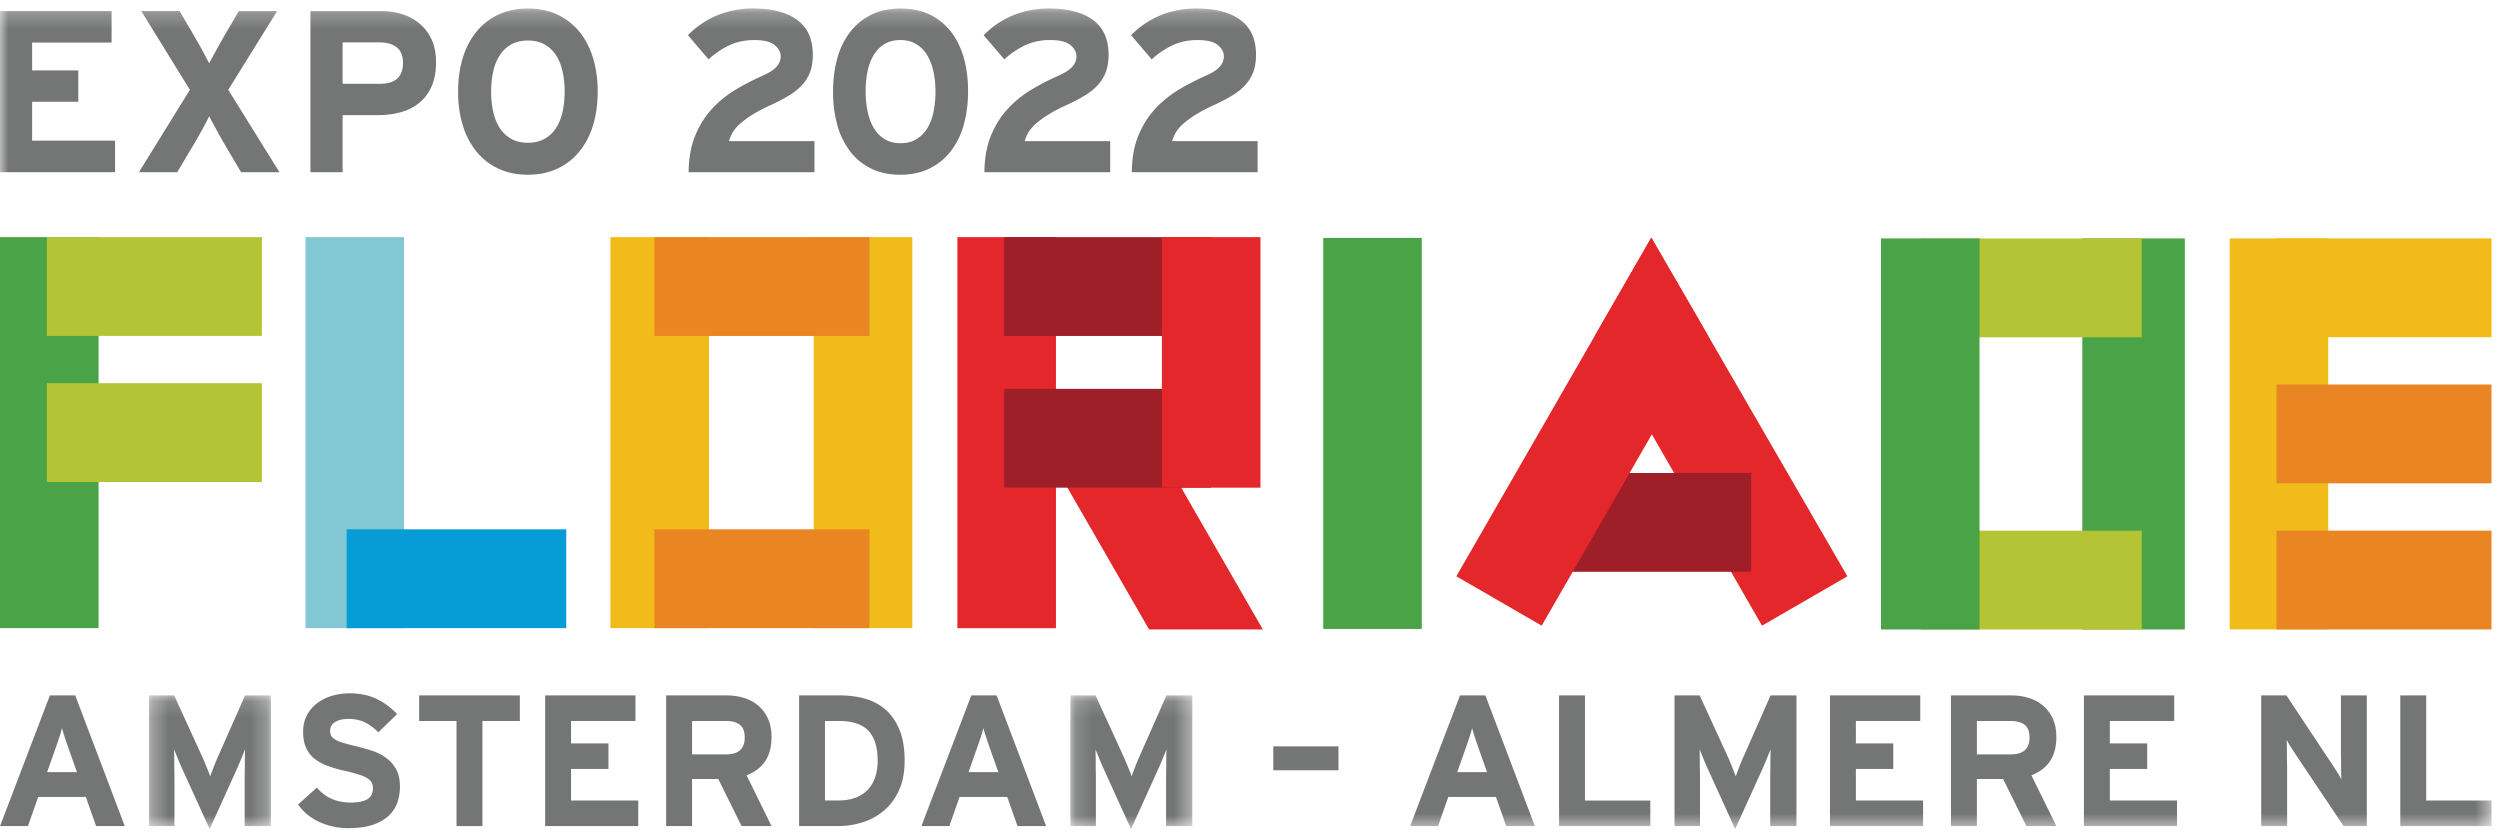 <svg xmlns="http://www.w3.org/2000/svg" xmlns:xlink="http://www.w3.org/1999/xlink" width="153" height="51" viewBox="0 0 153 51">
  <defs>
    <polygon id="floriade-wide-a" points=".3 .141 7.763 .141 7.763 8.32 .3 8.32"/>
    <polygon id="floriade-wide-c" points=".157 .141 7.62 .141 7.62 8.32 .157 8.32"/>
    <polygon id="floriade-wide-e" points="0 50.44 152.481 50.44 152.481 .222 0 .222"/>
  </defs>
  <g fill="none" fill-rule="evenodd">
    <polygon fill="#4AA347" points="127.439 38.524 133.711 38.524 133.711 14.593 127.439 14.593"/>
    <polygon fill="#B5C435" points="117.562 38.525 131.076 38.525 131.076 32.478 117.562 32.478"/>
    <polygon fill="#B5C435" points="117.562 20.642 131.076 20.642 131.076 14.594 117.562 14.594"/>
    <polygon fill="#4AA347" points="115.116 38.524 121.148 38.524 121.148 14.593 115.116 14.593"/>
    <polygon fill="#F1BC1A" points="136.456 38.522 142.488 38.522 142.488 14.591 136.456 14.591"/>
    <polygon fill="#F1BC1A" points="139.32 20.639 152.481 20.639 152.481 14.591 139.32 14.591"/>
    <polygon fill="#EA8523" points="139.32 38.522 152.481 38.522 152.481 32.473 139.32 32.473"/>
    <polygon fill="#EA8523" points="139.32 29.58 152.481 29.58 152.481 23.532 139.32 23.532"/>
    <polygon fill="#E3272A" points="70.746 27.165 63.948 27.451 70.323 38.523 77.287 38.523"/>
    <polygon fill="#E3272A" points="58.592 38.444 64.624 38.444 64.624 14.513 58.592 14.513"/>
    <polygon fill="#9E1F28" points="61.456 20.561 74.123 20.561 74.123 14.513 61.456 14.513"/>
    <polygon fill="#9E1F28" points="61.456 29.845 74.123 29.845 74.123 23.797 61.456 23.797"/>
    <polygon fill="#E3272A" points="71.108 29.845 77.14 29.845 77.14 14.513 71.108 14.513"/>
    <polygon fill="#4AA347" points="80.981 38.491 87.013 38.491 87.013 14.56 80.981 14.56"/>
    <polygon fill="#E3272A" points="107.836 38.291 113.059 35.269 101.061 14.544 97.613 20.538"/>
    <polygon fill="#9E1F28" points="94.45 34.994 107.17 34.994 107.17 28.947 94.45 28.947"/>
    <polygon fill="#E3272A" points="89.128 35.268 94.351 38.291 104.552 20.575 101.06 14.545"/>
    <polygon fill="#83C7D5" points="18.696 38.442 24.727 38.442 24.727 14.512 18.696 14.512"/>
    <polygon fill="#079CD5" points="21.213 38.442 34.655 38.442 34.655 32.394 21.213 32.394"/>
    <polygon fill="#F1BC1A" points="37.358 38.442 43.39 38.442 43.39 14.512 37.358 14.512"/>
    <polygon fill="#F1BC1A" points="49.802 38.442 55.834 38.442 55.834 14.512 49.802 14.512"/>
    <polygon fill="#EA8523" points="40.049 38.442 53.21 38.442 53.21 32.394 40.049 32.394"/>
    <polygon fill="#EA8523" points="40.049 20.561 53.21 20.561 53.21 14.513 40.049 14.513"/>
    <polygon fill="#4AA347" points=".001 38.442 6.032 38.442 6.032 14.511 .001 14.511"/>
    <polygon fill="#B5C435" points="2.866 20.559 16.027 20.559 16.027 14.511 2.866 14.511"/>
    <polygon fill="#B5C435" points="2.866 29.501 16.027 29.501 16.027 23.452 2.866 23.452"/>
    <g transform="translate(0 .298)">
      <path fill="#747575" d="M4.194 45.505c-.082-.236-.16-.465-.233-.686a7.36 7.36 0 0 1-.166-.56 8.286 8.286 0 0 1-.163.56c-.073.22-.153.45-.236.686l-.513 1.45h1.825l-.514-1.45zm1.687 4.753l-.627-1.783H2.337l-.627 1.783H.002l3.053-7.998h1.55l3.03 7.998H5.88z"/>
      <g transform="translate(8.817 42.12)">
        <mask id="floriade-wide-b" fill="#fff">
          <use xlink:href="#floriade-wide-a"/>
        </mask>
        <path fill="#747575" d="M6.156 8.138V5.202c0-.106.002-.244.005-.412.005-.166.007-.34.007-.513a23.899 23.899 0 0 1 .011-.833c-.061.151-.14.354-.245.604-.1.25-.205.49-.31.72L4.015 8.32 2.396 4.768c-.107-.23-.21-.47-.313-.72-.103-.25-.184-.453-.244-.604 0 .075.002.19.005.343.003.15.005.314.005.49 0 .174.003.347.006.513.003.168.005.306.005.412v2.936H.3V.14h1.54L3.5 3.762a17.593 17.593 0 0 1 .315.732c.05.122.094.237.136.342.042.107.074.193.097.263.054-.152.128-.355.227-.612.099-.256.199-.496.306-.725L6.18.141h1.584v7.997H6.156z" mask="url(#floriade-wide-b)"/>
      </g>
      <path fill="#747575" d="M24.476 47.84c0 .38-.062.726-.181 1.038-.122.312-.313.58-.571.804a2.69 2.69 0 0 1-.974.518c-.392.123-.86.183-1.408.183a4.198 4.198 0 0 1-1.822-.388c-.547-.26-.972-.613-1.277-1.061l1.15-1.031c.283.329.596.562.943.704.345.141.71.211 1.098.211.478 0 .83-.068 1.054-.207.223-.136.337-.357.337-.66a.808.808 0 0 0-.068-.339.743.743 0 0 0-.258-.268 2.217 2.217 0 0 0-.541-.239 10.096 10.096 0 0 0-.911-.24 8.226 8.226 0 0 1-1.01-.297 2.908 2.908 0 0 1-.79-.434 1.778 1.778 0 0 1-.513-.664c-.121-.266-.183-.597-.183-.994 0-.365.075-.692.222-.983a2.22 2.22 0 0 1 .61-.735c.259-.202.56-.357.906-.464.344-.105.716-.16 1.111-.16.623 0 1.168.113 1.635.335.467.221.89.532 1.27.933l-1.151 1.121a2.918 2.918 0 0 0-.825-.613 2.265 2.265 0 0 0-.986-.209c-.213 0-.392.02-.536.062a1.14 1.14 0 0 0-.353.164.611.611 0 0 0-.193.23.61.61 0 0 0-.059.26c0 .13.025.24.075.327.05.086.135.164.256.232.122.07.286.134.491.195.204.06.467.129.786.206.32.076.637.165.951.268.315.102.6.245.855.429.254.182.461.412.62.695.16.28.24.637.24 1.07"/>
      <polygon fill="#747575" points="29.524 43.826 29.524 50.259 27.939 50.259 27.939 43.826 25.651 43.826 25.651 42.261 31.814 42.261 31.814 43.826"/>
      <polygon fill="#747575" points="33.363 50.258 33.363 42.261 38.89 42.261 38.89 43.825 34.948 43.825 34.948 45.199 37.237 45.199 37.237 46.761 34.948 46.761 34.948 48.693 39.062 48.693 39.062 50.258"/>
      <path fill="#747575" d="M45.577 44.837c0-.363-.1-.623-.3-.779-.202-.154-.48-.232-.84-.232h-2.083v2.044h2.084c.759 0 1.14-.344 1.14-1.033zm-.193 5.42l-1.424-2.879h-1.606v2.88h-1.585V42.26h3.705c.371 0 .723.052 1.058.156.334.102.626.26.877.473.25.213.449.479.593.794.144.316.215.688.215 1.115 0 .601-.126 1.093-.38 1.479-.255.385-.636.675-1.146.873l1.526 3.107h-1.833zm8.329-3.997c0-.811-.186-1.42-.558-1.827-.372-.403-.98-.608-1.824-.608h-.843v4.867h.787c.417 0 .78-.057 1.088-.175a2 2 0 0 0 .757-.494c.198-.214.346-.468.443-.769.101-.299.15-.63.15-.995m1.651 0c0 .7-.115 1.303-.346 1.81-.232.507-.54.922-.924 1.247-.383.323-.82.56-1.31.713a5 5 0 0 1-1.497.229h-2.382v-7.997H51.4c.57 0 1.096.071 1.578.211.482.141.9.372 1.253.692.354.318.63.731.832 1.238.2.507.301 1.126.301 1.857m5.22-.754c-.083-.236-.16-.465-.233-.686a7.36 7.36 0 0 1-.166-.56 8.286 8.286 0 0 1-.163.56c-.073.22-.153.45-.236.686l-.513 1.45h1.825l-.514-1.45zm1.687 4.753l-.627-1.783h-2.917l-.628 1.783h-1.708l3.054-7.998h1.549l3.03 7.998h-1.753z"/>
      <g transform="translate(65.35 42.12)">
        <mask id="floriade-wide-d" fill="#fff">
          <use xlink:href="#floriade-wide-c"/>
        </mask>
        <path fill="#747575" d="M6.013 8.138V5.202c0-.106.002-.244.006-.412.004-.166.006-.34.006-.513a23.899 23.899 0 0 1 .011-.833c-.06.151-.14.354-.243.604-.102.25-.206.49-.313.72L3.87 8.32 2.255 4.768c-.108-.23-.21-.47-.313-.72-.104-.25-.185-.453-.245-.604 0 .075.002.19.005.343.003.15.007.314.007.49 0 .174.001.347.004.513.003.168.005.306.005.412v2.936H.157V.14h1.54l1.66 3.621a19.294 19.294 0 0 1 .314.731l.137.343c.042.107.074.193.097.263.053-.152.128-.355.227-.612.099-.256.2-.496.306-.725L6.036.141H7.62v7.997H6.013z" mask="url(#floriade-wide-d)"/>
      </g>
      <mask id="floriade-wide-f" fill="#fff">
        <use xlink:href="#floriade-wide-e"/>
      </mask>
      <polygon fill="#747575" points="77.926 46.842 81.914 46.842 81.914 45.379 77.926 45.379" mask="url(#floriade-wide-f)"/>
      <path fill="#747575" d="M90.493 45.505c-.082-.236-.16-.465-.233-.686a7.644 7.644 0 0 1-.166-.56 7.097 7.097 0 0 1-.164.56c-.072.22-.151.45-.234.686l-.513 1.45h1.824l-.514-1.45zm1.687 4.753l-.627-1.783h-2.917l-.627 1.783h-1.708l3.053-7.998h1.55l3.03 7.998H92.18z" mask="url(#floriade-wide-f)"/>
      <polygon fill="#747575" points="95.415 50.258 95.415 42.261 97.001 42.261 96.999 48.693 100.999 48.693 100.999 50.258" mask="url(#floriade-wide-f)"/>
      <path fill="#747575" d="M108.337 50.258v-2.936c0-.106.001-.244.007-.412.003-.166.004-.34.004-.513 0-.175.001-.34.005-.49.005-.153.007-.268.007-.343l-.244.604c-.102.25-.205.49-.312.72l-1.61 3.552-1.617-3.552c-.107-.23-.21-.47-.313-.72a40.39 40.39 0 0 1-.244-.604c0 .075 0 .19.004.343.003.15.005.315.005.49 0 .174.003.347.007.514.003.167.004.305.004.41v2.937h-1.559V42.26h1.539l1.662 3.621c.053.116.107.234.16.36.053.126.104.25.153.372.05.122.094.237.136.342.042.107.075.193.098.263.053-.153.128-.355.226-.612.099-.255.201-.496.307-.725l1.598-3.621h1.583v7.997h-1.606z" mask="url(#floriade-wide-f)"/>
      <polygon fill="#747575" points="111.994 50.258 111.994 42.261 117.52 42.261 117.52 43.825 113.58 43.825 113.58 45.199 115.868 45.199 115.868 46.761 113.58 46.761 113.58 48.693 117.692 48.693 117.692 50.258" mask="url(#floriade-wide-f)"/>
      <path fill="#747575" d="M124.208 44.837c0-.363-.1-.623-.301-.779-.201-.154-.48-.232-.838-.232h-2.084v2.044h2.084c.759 0 1.14-.344 1.14-1.033zm-.193 5.42l-1.424-2.879h-1.606v2.88H119.4V42.26h3.705c.37 0 .723.052 1.058.156.334.102.627.26.877.473.251.213.449.479.593.794.144.316.217.688.217 1.115 0 .601-.128 1.093-.383 1.479-.254.385-.635.675-1.145.873l1.528 3.107h-1.835z" mask="url(#floriade-wide-f)"/>
      <polygon fill="#747575" points="127.536 50.258 127.536 42.261 133.062 42.261 133.062 43.825 129.121 43.825 129.121 45.199 131.409 45.199 131.409 46.761 129.121 46.761 129.121 48.693 133.234 48.693 133.234 50.258" mask="url(#floriade-wide-f)"/>
      <path fill="#747575" d="M143.427 50.258l-2.922-4.365a41.656 41.656 0 0 1-.31-.485 3.991 3.991 0 0 1-.246-.418c0 .079 0 .19.005.339.004.149.006.308.006.479 0 .172.002.343.005.508.004.17.007.309.007.424v3.518h-1.585V42.26h1.54l2.805 4.227.311.485c.11.172.19.311.244.417 0-.074-.002-.188-.006-.336a22.95 22.95 0 0 1-.005-.48c0-.172-.003-.34-.006-.51a19.197 19.197 0 0 1-.005-.42V42.26h1.583v7.997h-1.421z" mask="url(#floriade-wide-f)"/>
      <polygon fill="#747575" points="146.898 50.258 146.898 42.261 148.483 42.261 148.483 48.693 152.482 48.693 152.482 50.258" mask="url(#floriade-wide-f)"/>
      <polygon fill="#747575" points="0 10.24 0 .377 6.829 .377 6.829 2.307 1.967 2.307 1.967 4.012 4.792 4.012 4.792 5.929 1.967 5.929 1.967 8.309 7.042 8.309 7.042 10.24" mask="url(#floriade-wide-f)"/>
      <path fill="#747575" d="M14.756 10.24l-.885-1.493a66.5 66.5 0 0 0-.289-.5c-.107-.184-.21-.366-.307-.55l-.276-.506a9.956 9.956 0 0 1-.196-.374 22.82 22.82 0 0 1-.457.872c-.099.18-.203.363-.31.551-.107.187-.208.356-.301.507l-.887 1.494H8.501l3.12-5.044L8.644.377h2.346l.746 1.268c.084.151.18.318.287.5.108.184.212.368.31.551l.273.507c.085.155.15.28.198.374.045-.094.112-.22.196-.374.084-.156.176-.321.276-.5a37.518 37.518 0 0 1 .596-1.058l.744-1.267h2.346l-2.993 4.82 3.134 5.043h-2.346zm9.907-6.692c0-.432-.13-.749-.386-.95-.26-.204-.608-.303-1.047-.303h-2.263V4.83h2.291c.937 0 1.405-.427 1.405-1.282m2.023-.042c0 .573-.09 1.064-.268 1.472a2.64 2.64 0 0 1-.744 1.007c-.32.263-.695.457-1.13.58a5.232 5.232 0 0 1-1.413.182h-2.164v3.494h-1.968V.378H23.3a4.4 4.4 0 0 1 1.306.19c.413.127.773.322 1.083.586.31.262.552.589.73.977.177.39.267.848.267 1.375m7.87 1.804a5.66 5.66 0 0 0-.127-1.234 2.993 2.993 0 0 0-.4-.992 1.956 1.956 0 0 0-.703-.662c-.287-.16-.626-.24-1.018-.24-.396 0-.734.08-1.019.24a1.92 1.92 0 0 0-.702.662 2.981 2.981 0 0 0-.402.992 5.725 5.725 0 0 0-.126 1.234c0 .442.042.851.126 1.233.084.38.22.71.4.992.183.283.417.504.704.664.285.158.623.239 1.02.239.391 0 .73-.08 1.017-.24.285-.159.52-.38.703-.663.183-.283.316-.612.4-.992.085-.382.127-.791.127-1.233m2.022 0c0 .752-.095 1.44-.286 2.065a4.677 4.677 0 0 1-.838 1.605 3.808 3.808 0 0 1-1.34 1.042c-.53.25-1.132.373-1.806.373-.676 0-1.277-.123-1.807-.373a3.786 3.786 0 0 1-1.342-1.043 4.661 4.661 0 0 1-.836-1.604 6.976 6.976 0 0 1-.288-2.065c0-.753.097-1.44.288-2.066a4.703 4.703 0 0 1 .836-1.605A3.801 3.801 0 0 1 30.501.597c.53-.25 1.131-.373 1.807-.373.674 0 1.276.123 1.806.373a3.83 3.83 0 0 1 1.341 1.042c.365.447.644.983.837 1.605a7.05 7.05 0 0 1 .286 2.066m5.566 4.93c.01-.844.138-1.577.386-2.198.25-.619.578-1.159.991-1.62.412-.46.89-.856 1.433-1.191.545-.333 1.115-.63 1.715-.894.421-.187.711-.378.871-.571a.947.947 0 0 0 .239-.611c.002-.255-.122-.485-.365-.693-.243-.206-.66-.308-1.25-.308-.592 0-1.117.115-1.582.344a5.01 5.01 0 0 0-1.216.839l-1.264-1.48A5.37 5.37 0 0 1 43.9.636 5.76 5.76 0 0 1 46.092.22c1.17 0 2.073.238 2.705.707.632.47.948 1.178.948 2.128 0 .392-.053.739-.16 1.035-.108.295-.268.56-.48.796a3.504 3.504 0 0 1-.786.641 11.4 11.4 0 0 1-1.104.585 9.706 9.706 0 0 0-1.116.577 5.6 5.6 0 0 0-.765.55 2.362 2.362 0 0 0-.48.542c-.11.184-.191.369-.238.557h5.228v1.902h-7.701zM57.25 5.31c0-.442-.041-.855-.126-1.24a3.212 3.212 0 0 0-.387-1 1.99 1.99 0 0 0-.668-.67c-.27-.164-.594-.247-.968-.247-.375 0-.696.08-.963.241a1.95 1.95 0 0 0-.661.663 3.098 3.098 0 0 0-.378.992c-.081.38-.122.792-.122 1.234 0 .44.04.855.122 1.238.08.385.206.725.378 1.015.175.292.395.519.669.683.27.165.595.248.968.248.376 0 .698-.083.97-.248.27-.164.495-.387.668-.668a3.1 3.1 0 0 0 .38-1 6.25 6.25 0 0 0 .119-1.24m1.995-.028c0 .75-.089 1.44-.267 2.063a4.676 4.676 0 0 1-.795 1.614c-.351.45-.784.802-1.3 1.056-.515.253-1.108.38-1.783.38-.676 0-1.268-.123-1.778-.374a3.587 3.587 0 0 1-1.285-1.043 4.665 4.665 0 0 1-.788-1.603 7.589 7.589 0 0 1-.267-2.066c0-.752.09-1.44.267-2.065a4.655 4.655 0 0 1 .794-1.605A3.691 3.691 0 0 1 53.336.598c.512-.25 1.103-.373 1.78-.373.673 0 1.266.121 1.777.365.51.246.94.59 1.291 1.035.352.447.616.98.795 1.6.178.62.267 1.305.267 2.058m.998 4.958c.01-.845.138-1.578.386-2.198.25-.62.578-1.159.991-1.62a6.45 6.45 0 0 1 1.433-1.191c.544-.333 1.115-.63 1.714-.894.422-.187.712-.379.872-.572a.947.947 0 0 0 .24-.611c0-.255-.123-.484-.366-.692-.243-.205-.661-.309-1.251-.309a3.53 3.53 0 0 0-1.582.345c-.463.23-.869.51-1.215.839L60.2 1.858A5.37 5.37 0 0 1 62 .638a5.76 5.76 0 0 1 2.192-.416c1.17.002 2.073.237 2.705.707.632.47.948 1.178.948 2.127 0 .393-.053.74-.16 1.035-.11.296-.268.56-.48.796a3.516 3.516 0 0 1-.786.642c-.315.192-.68.387-1.104.585a9.702 9.702 0 0 0-1.117.577c-.304.187-.559.37-.765.55a2.37 2.37 0 0 0-.479.542c-.11.184-.191.369-.238.557h5.228v1.901h-7.701zm9.022 0c.01-.845.137-1.578.385-2.198.25-.62.579-1.16.992-1.62.411-.46.89-.858 1.433-1.191.544-.333 1.115-.63 1.714-.894.422-.187.712-.379.872-.572a.945.945 0 0 0 .239-.611c0-.255-.122-.484-.365-.692-.243-.205-.661-.309-1.251-.309a3.53 3.53 0 0 0-1.582.345c-.463.23-.869.51-1.215.839l-1.265-1.48a5.37 5.37 0 0 1 1.8-1.22 5.73 5.73 0 0 1 2.192-.416c1.17 0 2.073.237 2.705.707.632.47.948 1.178.948 2.127 0 .393-.054.74-.16 1.035-.11.296-.268.56-.48.796a3.513 3.513 0 0 1-.786.642c-.315.192-.681.387-1.104.585a9.702 9.702 0 0 0-1.117.577c-.304.187-.559.37-.765.55a2.37 2.37 0 0 0-.479.542c-.11.184-.191.369-.239.557h5.228v1.901h-7.7z" mask="url(#floriade-wide-f)"/>
    </g>
  </g>
</svg>
